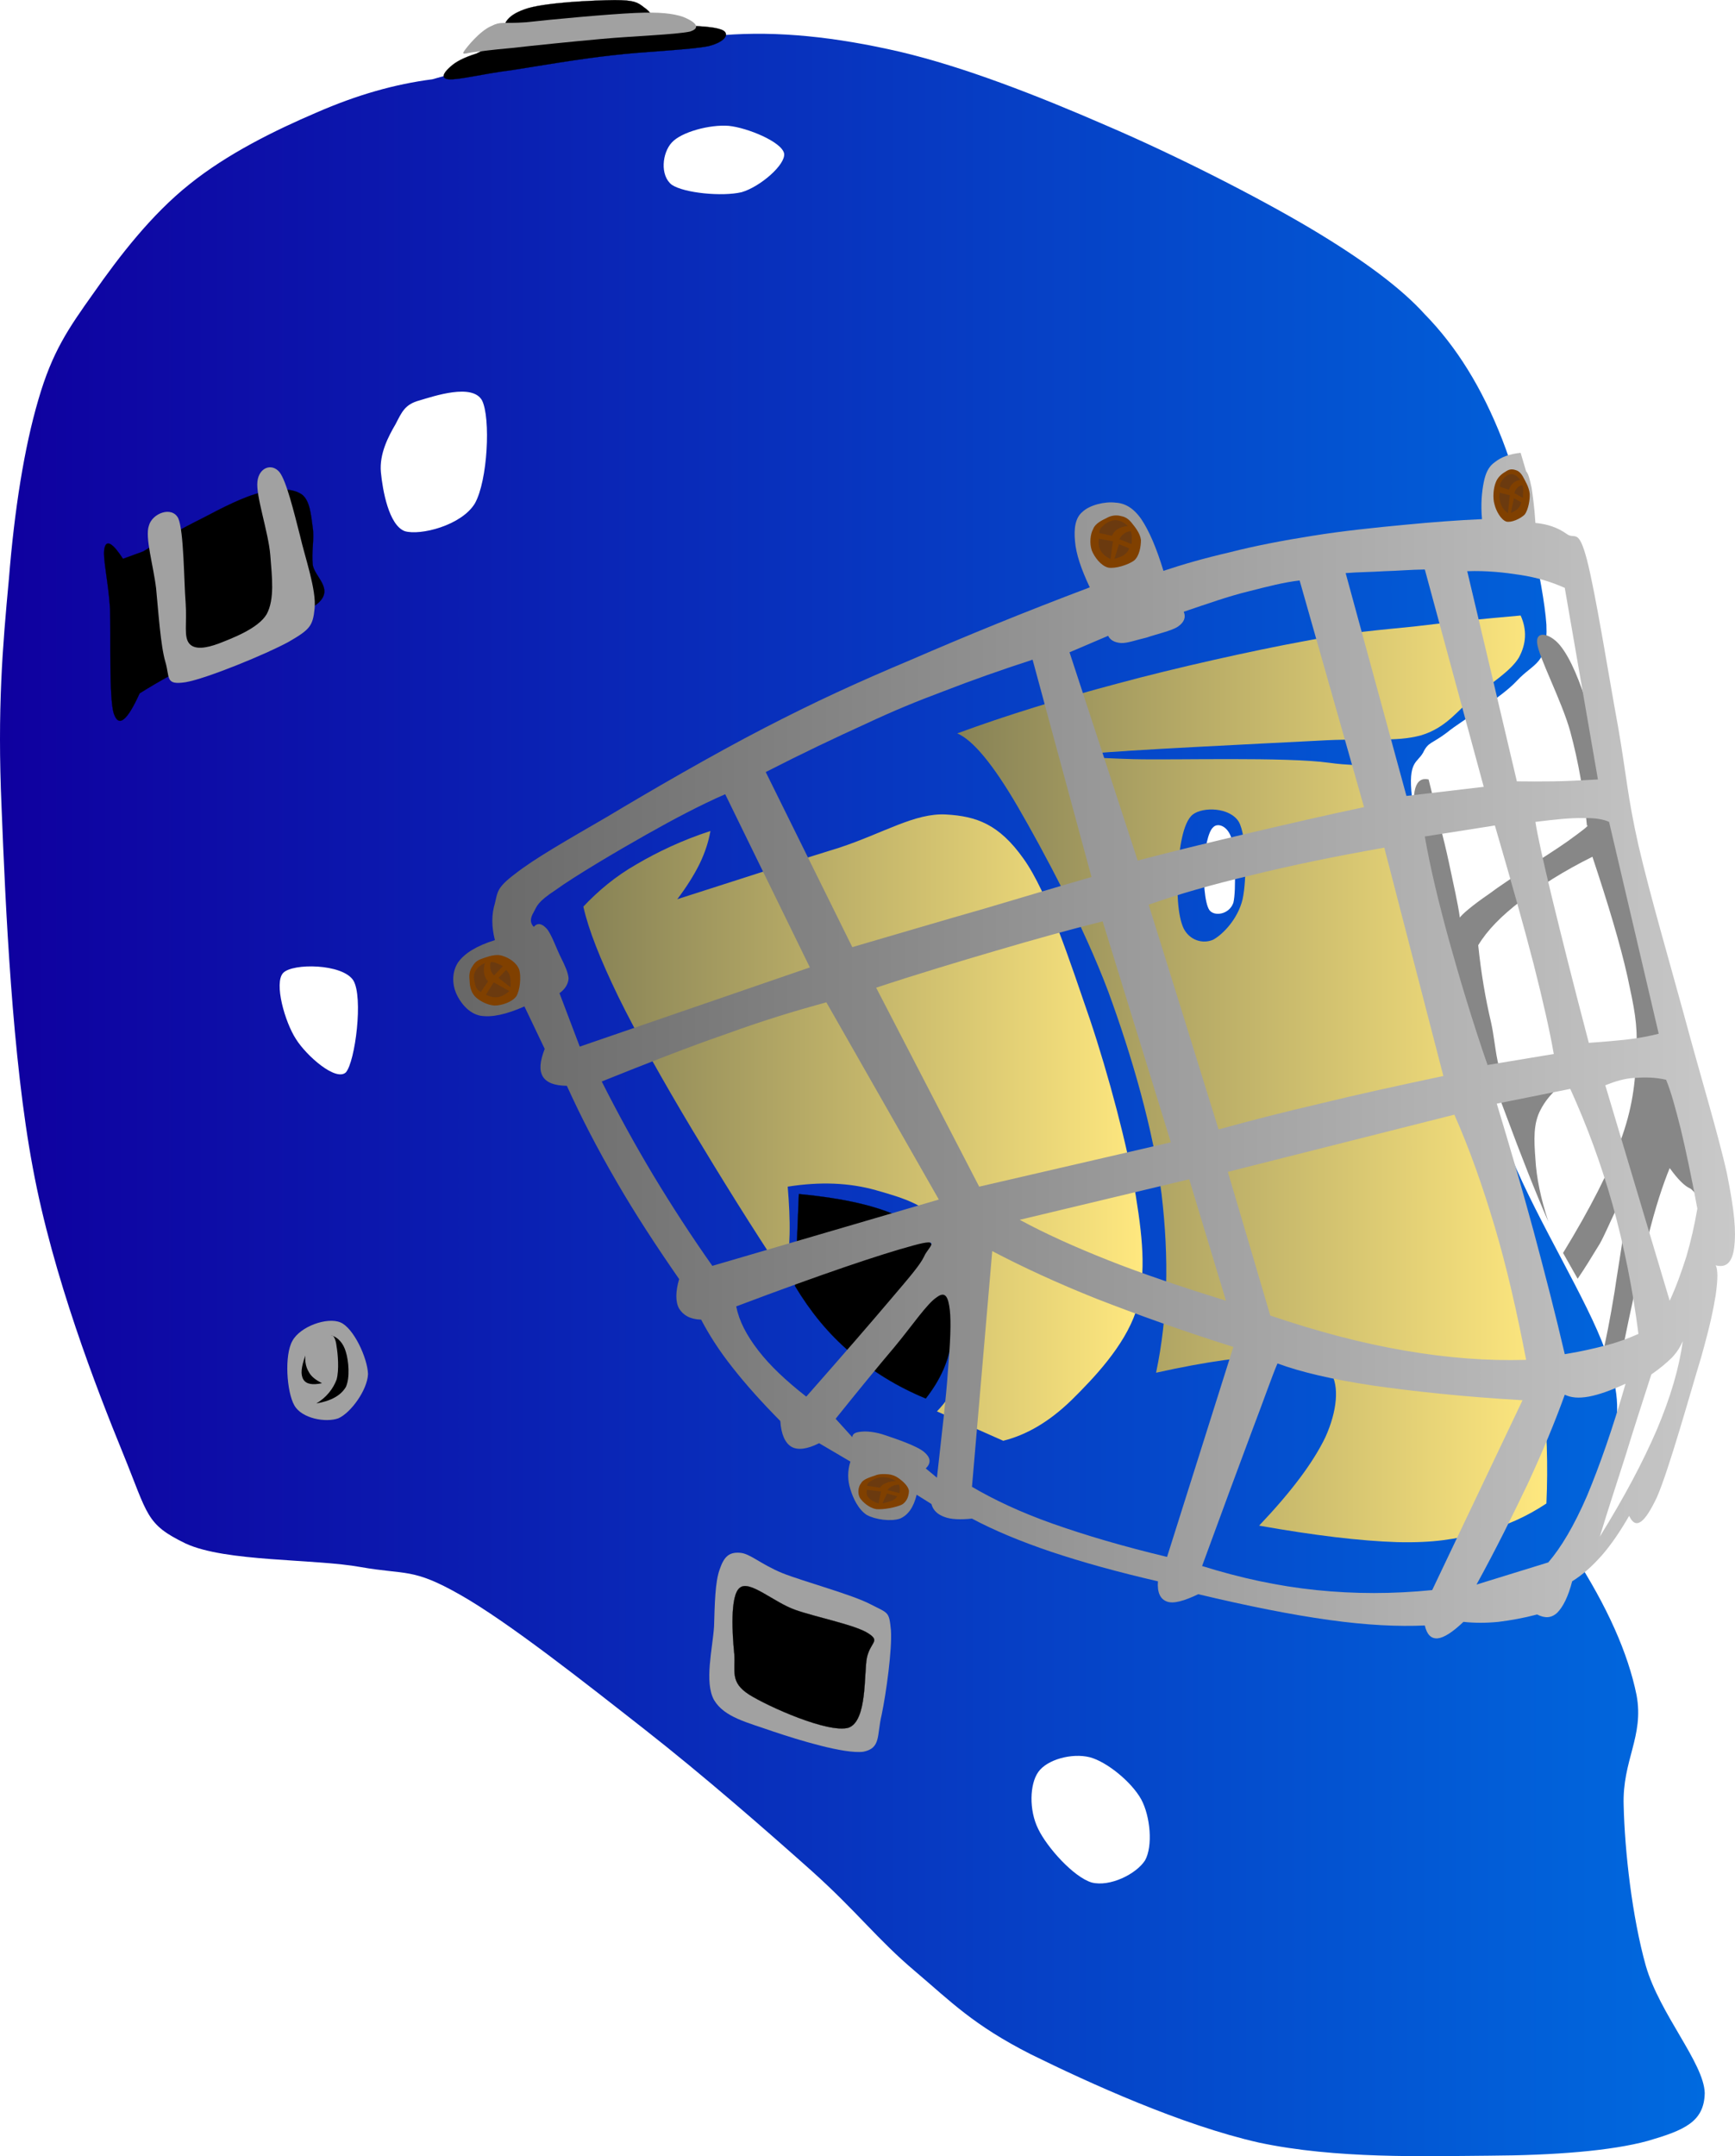 <?xml version="1.0" encoding="UTF-8" standalone="no"?>
<!-- Created with Inkscape (http://www.inkscape.org/) -->
<svg
   xmlns:svg="http://www.w3.org/2000/svg"
   xmlns="http://www.w3.org/2000/svg"
   version="1.0"
   width="363.718"
   height="451.776"
   viewBox="0 0 363.718 451.776"
   id="Layer_1"
   xml:space="preserve"><defs
   id="defs96" />

<linearGradient
   x1="0"
   y1="229.428"
   x2="357.373"
   y2="229.428"
   id="XMLID_5_"
   gradientUnits="userSpaceOnUse">
	<stop
   style="stop-color:#0f009f;stop-opacity:1"
   offset="0"
   id="stop6" />
	<stop
   style="stop-color:#006adf;stop-opacity:1"
   offset="1"
   id="stop8" />
</linearGradient>
<path
   d="M 90.649,16.614 C 82.801,17.622 74.881,19.854 66.313,23.598 C 57.637,27.306 47.557,32.274 39.673,38.646 C 31.717,44.982 24.985,53.73 19.621,61.398 C 14.293,68.886 10.945,73.71 8.029,83.79 C 5.077,93.834 3.025,106.83 1.873,121.23 C 0.541,135.558 -0.575,148.374 0.325,169.11 C 1.153,189.918 2.557,221.778 6.877,244.674 C 11.089,267.463 20.305,291.113 25.777,304.506 C 31.105,317.574 30.529,319.338 38.917,323.406 C 47.305,327.295 65.881,326.574 75.601,328.338 C 85.177,330.029 86.437,328.445 96.445,334.135 C 106.489,339.823 122.545,352.494 135.037,362.285 C 147.421,371.971 160.561,383.453 170.173,392.021 C 179.677,400.554 183.961,406.386 191.772,412.974 C 199.368,419.417 204.048,424.314 216.108,430.433 C 228.24,436.41 247.753,445.302 263.952,448.937 C 280.081,452.357 298.44,451.781 312.228,451.673 C 325.908,451.601 337.752,450.665 345.42,448.577 C 353.052,446.345 357.264,444.616 357.372,438.532 C 357.191,432.233 347.939,422.009 345.023,411.893 C 342.143,401.633 340.595,387.844 340.379,378.305 C 340.055,368.801 344.698,363.867 343.079,355.157 C 341.278,346.337 336.959,336.653 329.975,325.817 L 329.975,325.817 C 334.259,317.897 336.959,310.661 338.075,303.424 C 339.155,296.115 339.983,293.236 336.527,282.977 C 332.855,272.573 322.451,256.049 316.836,242.44 C 311.111,228.833 306.432,214.9 302.94,202.3 C 299.377,189.52 296.784,174.508 295.992,166.984 C 295.129,159.424 297.108,159.892 298.333,157.696 C 299.448,155.392 300.097,155.932 303.337,153.484 C 306.576,150.82 314.425,146.464 317.988,142.648 C 321.552,138.796 324.541,139.264 324.18,130.876 C 323.604,122.344 319.176,102.94 314.928,92.104 C 310.644,81.16 305.28,72.592 298.692,65.86 L 298.692,65.86 C 293.833,60.46 285.912,54.52 274.789,47.896 C 263.448,41.164 246.385,32.488 231.912,26.296 C 217.44,19.996 202.104,14.02 188.677,10.852 C 175.105,7.72 163.081,6.46 151.634,7.36 L 151.634,7.36 L 136.585,8.91 L 136.585,8.91 C 131.077,8.658 124.561,9.126 116.893,10.458 C 109.153,11.718 100.549,13.77 90.649,16.614 L 90.649,16.614 z M 254.305,173.358 C 253.225,174.294 252.541,178.11 252.397,181.062 C 252.217,183.978 252.505,189.27 253.549,190.71 C 254.593,192.078 257.689,191.61 258.553,189.162 C 259.2,186.534 258.877,178.29 258.157,175.662 C 257.4,173.034 255.24,172.314 254.305,173.358 L 254.305,173.358 z M 217.656,371.285 C 215.856,373.806 215.677,379.277 217.656,383.238 C 219.492,387.054 225.036,393.281 228.852,394.433 C 232.632,395.406 238.176,392.704 240.048,389.788 C 241.704,386.802 241.164,380.608 239.256,377.046 C 237.239,373.372 232.02,369.124 228.456,368.189 C 224.713,367.254 219.492,368.658 217.656,371.285 L 217.656,371.285 z M 59.365,203.85 C 57.385,205.938 59.725,214.182 62.065,217.746 C 64.297,221.274 70.417,226.639 72.505,224.694 C 74.449,222.498 76.213,208.89 74.053,205.398 C 71.785,201.906 61.381,201.762 59.365,203.85 L 59.365,203.85 z M 82.909,88.902 C 81.433,91.422 79.489,95.094 79.849,98.946 C 80.209,102.726 81.505,110.034 84.853,111.294 C 88.093,112.266 96.733,110.106 99.541,105.498 C 102.241,100.746 102.889,87.57 101.053,83.898 C 99.037,80.262 91.009,82.998 87.949,83.898 C 84.853,84.726 84.241,86.346 82.909,88.902 L 82.909,88.902 z M 152.785,26.37 C 148.789,26.046 142.813,27.666 140.833,29.862 C 138.817,32.022 138.313,36.774 140.833,38.718 C 143.389,40.446 151.381,41.238 155.485,40.266 C 159.409,39.114 164.737,34.47 164.377,32.166 C 163.909,29.718 156.673,26.766 152.785,26.37 L 152.785,26.37 z "
   style="fill:url(#XMLID_5_);fill-rule:evenodd"
   id="path10" />
<path
   d="M 299.484,163.314 C 301.14,170.118 302.688,175.77 303.732,180.666 C 304.74,185.49 305.64,189.306 306.036,192.258 L 306.036,192.258 C 306.469,191.61 308.484,189.81 312.228,187.254 C 315.864,184.482 325.008,178.83 328.428,176.418 C 331.776,174.006 333.288,172.854 332.676,172.962 L 332.676,172.962 C 332.028,166.158 330.911,159.642 329.184,153.27 C 327.384,146.79 322.524,137.646 322.236,134.73 C 321.948,131.85 325.297,132.858 327.276,135.522 C 329.184,138.006 331.092,142.218 333.432,149.814 C 335.628,157.446 337.896,170.514 340.38,180.666 C 342.684,190.638 344.987,198.45 347.724,209.646 C 350.495,220.806 355.356,240.715 356.616,247.445 C 357.66,253.89 355.356,249.498 354.276,248.994 C 353.125,248.49 351.756,247.121 350.028,244.746 L 350.028,244.746 C 348.625,248.166 347.041,252.883 345.421,259.434 C 343.656,265.987 342.001,273.69 340.021,283.373 L 340.021,283.373 L 335.773,284.525 L 335.773,284.525 C 336.637,280.89 337.538,276.39 338.473,270.63 C 339.301,264.868 341.641,251.802 341.173,250.181 C 340.561,248.562 337.141,257.49 335.377,260.585 C 333.541,263.608 332.137,265.878 330.732,267.929 L 330.732,267.929 L 327.672,262.529 L 327.672,262.529 C 333.323,253.277 337.392,245.357 340.02,238.193 C 342.541,231.029 342.864,225.63 343.081,220.049 C 343.297,214.397 342.612,211.337 341.173,204.605 C 339.625,197.729 337.177,189.593 333.828,179.513 L 333.828,179.513 C 327.673,182.573 322.849,185.669 318.78,188.801 C 314.713,191.933 311.797,194.885 309.888,198.053 L 309.888,198.053 C 310.5,203.957 311.4,209.213 312.588,214.253 C 313.704,219.221 313.632,225.952 316.836,227.788 C 320.04,229.554 324.756,228.474 331.524,224.693 L 331.524,224.693 C 327.384,226.818 324.648,229.337 323.028,232.398 C 321.373,235.386 321.589,238.914 321.877,242.837 C 322.093,246.761 322.992,251.081 324.576,255.941 L 324.576,255.941 C 321.805,249.605 318.888,242.189 315.684,233.55 C 312.372,224.801 308.448,214.433 305.28,204.245 C 302.041,193.877 297.72,179.477 296.784,172.565 C 295.776,165.69 296.677,162.702 299.484,163.314 L 299.484,163.314 z "
   style="fill:#878787;fill-rule:evenodd"
   id="path12" />
<linearGradient
   x1="200.665"
   y1="226.057"
   x2="324.34"
   y2="226.057"
   id="XMLID_6_"
   gradientUnits="userSpaceOnUse">
	<stop
   style="stop-color:#878256;stop-opacity:1"
   offset="0"
   id="stop15" />
	<stop
   style="stop-color:#ffe87f;stop-opacity:1"
   offset="1"
   id="stop17" />
</linearGradient>
<path
   d="M 318.78,128.97 C 320.148,131.994 319.968,134.946 318.384,137.826 C 316.692,140.598 312.588,143.154 309.132,145.926 C 305.712,148.626 303.372,152.406 297.936,154.062 C 292.356,155.574 287.424,154.53 275.94,155.214 C 264.205,155.826 235.26,157.194 228.816,157.914 C 222.48,158.382 229.284,158.814 237.709,159.066 C 246.205,159.282 269.713,158.562 278.641,159.822 C 287.137,161.01 285.877,158.67 289.441,166.41 C 292.969,174.15 296.569,192.078 300.241,205.758 C 303.949,219.366 308.233,236.826 311.437,247.446 C 314.461,257.887 316.729,260.911 318.781,268.327 C 320.725,275.815 322.453,283.483 323.426,291.475 C 324.29,299.286 324.542,306.991 324.182,315.018 L 324.182,315.018 C 320.078,317.754 315.542,319.807 310.286,321.174 C 304.959,322.506 300.602,323.299 292.898,323.117 C 285.05,322.865 275.583,321.715 263.954,319.662 L 263.954,319.662 C 270.723,312.533 275.259,306.486 277.85,301.121 C 280.334,295.613 280.766,290.467 279.002,287.621 C 277.273,284.814 273.422,284.021 267.445,284.131 C 261.217,284.131 253.082,285.246 242.353,287.621 L 242.353,287.621 C 244.837,275.814 245.089,263.609 243.505,250.182 C 241.74,236.61 237.313,221.347 232.309,207.703 C 227.125,193.951 218.701,178.219 213.409,169.111 C 208.117,160.003 203.869,154.999 200.666,153.667 L 200.666,153.667 C 211.033,149.851 222.05,146.467 234.254,143.227 C 246.458,139.915 262.693,136.315 273.241,134.371 C 283.645,132.355 288.721,132.067 296.389,131.275 C 303.984,130.338 311.4,129.618 318.78,128.97 L 318.78,128.97 z M 250.057,170.658 C 247.933,172.314 247.177,178.11 246.961,182.214 C 246.637,186.246 246.853,191.934 248.149,194.562 C 249.409,197.01 252.109,197.838 254.305,196.902 C 256.357,195.786 259.489,192.582 260.496,188.406 C 261.396,184.158 261.36,175.194 259.705,172.206 C 257.833,169.146 252.217,169.002 250.057,170.658 L 250.057,170.658 z "
   style="fill:url(#XMLID_6_);fill-rule:evenodd"
   id="path19" />
<linearGradient
   x1="122.293"
   y1="236.258"
   x2="239.527"
   y2="236.258"
   id="XMLID_7_"
   gradientUnits="userSpaceOnUse">
	<stop
   style="stop-color:#878256;stop-opacity:1"
   offset="0"
   id="stop22" />
	<stop
   style="stop-color:#ffe87f;stop-opacity:1"
   offset="1"
   id="stop24" />
</linearGradient>
<path
   d="M 148.933,174.114 C 148.537,176.346 147.817,178.614 146.629,181.062 C 145.441,183.438 143.893,185.886 141.985,188.406 L 141.985,188.406 C 155.305,184.122 166.501,180.522 175.969,177.606 C 185.328,174.51 191.808,170.298 198.324,170.658 C 204.732,171.018 209.448,172.71 214.56,179.91 C 219.672,187.038 224.352,201.618 228.456,213.498 C 232.416,225.269 236.376,240.211 238.103,250.543 C 239.759,260.731 240.227,267.678 238.103,274.879 C 235.62,282.113 229.355,288.701 224.603,293.383 C 219.923,297.918 215.207,300.654 210.311,301.879 L 210.311,301.879 L 196.415,295.723 L 196.415,295.723 C 200.158,291.869 202.211,287.082 202.57,280.674 C 202.858,274.231 201.49,263.07 198.322,257.887 C 195.083,252.559 189.178,250.975 183.671,249.391 C 178.055,247.807 172.007,247.555 165.131,248.635 L 165.131,248.635 C 165.419,252.127 165.599,255.33 165.527,258.643 C 165.455,261.811 165.203,264.907 164.771,267.93 L 164.771,267.93 C 157.391,256.842 151.019,246.51 145.079,236.647 C 139.103,226.674 133.451,216.63 129.635,208.855 C 125.819,200.971 123.371,194.815 122.291,189.955 L 122.291,189.955 C 125.351,186.715 128.987,183.619 133.487,181.063 C 137.917,178.47 143.065,176.022 148.933,174.114 L 148.933,174.114 z "
   style="fill:url(#XMLID_7_);fill-rule:evenodd"
   id="path26" />
<path
   d="M 166.681,269.479 L 167.473,250.182 L 167.473,250.182 C 176.977,251.082 183.996,252.702 189.072,255.186 C 193.896,257.526 195.48,260.694 197.173,264.834 C 199.009,269.047 199.837,275.49 199.513,280.277 C 199.045,285.029 197.101,289.134 194.076,293.021 L 194.076,293.021 C 187.992,290.501 182.917,287.333 178.273,283.373 C 173.593,279.379 169.921,274.842 166.681,269.479 L 166.681,269.479 z "
   style="fill-rule:evenodd;stroke:#000000;stroke-width:0.036;stroke-miterlimit:10"
   id="path28" />
<linearGradient
   x1="95.02"
   y1="219.082"
   x2="363.718"
   y2="219.082"
   id="XMLID_8_"
   gradientUnits="userSpaceOnUse">
	<stop
   style="stop-color:#676767;stop-opacity:1"
   offset="0"
   id="stop31" />
	<stop
   style="stop-color:#c9c9c9;stop-opacity:1"
   offset="1"
   id="stop33" />
</linearGradient>
<path
   d="M 154.333,273.727 C 172.549,266.85 184.717,262.782 191.377,260.983 C 197.856,259.182 194.473,261.379 193.717,263.286 C 192.853,265.052 190.908,267.319 186.769,272.179 C 182.629,277.075 176.762,283.843 169.021,292.628 L 169.021,292.628 C 164.737,289.278 161.389,286.11 158.977,282.98 C 156.493,279.773 154.945,276.785 154.333,273.727 L 154.333,273.727 z M 175.177,297.27 C 179.857,291.438 183.925,286.471 187.524,282.223 C 191.125,277.903 194.364,273.078 196.417,271.782 C 198.217,270.45 198.793,271.819 199.116,274.483 C 199.404,277.038 199.224,281.286 198.72,287.227 C 198.324,293.166 197.424,300.403 196.416,309.618 L 196.416,309.618 L 194.075,307.675 L 194.075,307.675 C 195.3,306.487 195.048,305.335 193.716,304.22 C 192.168,302.923 187.848,301.484 185.615,300.728 C 183.42,299.972 181.692,299.863 180.576,299.972 C 179.424,300.079 178.74,300.331 178.668,301.122 L 178.668,301.122 C 177.517,299.861 176.365,298.566 175.177,297.27 L 175.177,297.27 z M 203.761,311.525 L 208.009,262.134 L 208.009,262.134 C 214.309,265.445 221.509,268.794 230.005,272.177 C 238.536,275.49 247.824,278.837 258.553,282.222 L 258.553,282.222 L 244.657,326.214 L 244.657,326.214 C 235.369,323.982 227.666,321.714 220.718,319.265 C 213.805,316.818 208.297,314.189 203.761,311.525 L 203.761,311.525 z M 267.805,285.678 C 272.701,287.479 279.217,289.026 287.893,290.323 C 296.569,291.548 306.721,292.663 319.177,293.384 L 319.177,293.384 L 300.24,333.163 L 300.24,333.163 C 291.961,333.991 284.005,333.991 275.94,333.163 C 267.84,332.335 259.957,330.606 252.001,328.122 L 252.001,328.122 C 256.32,316.351 259.74,307.063 262.404,299.972 C 265.104,292.879 266.725,288.162 267.805,285.678 L 267.805,285.678 z M 328.032,292.23 C 325.944,298.025 323.425,304.074 320.328,310.769 C 317.125,317.466 313.705,324.414 309.528,332.009 L 309.528,332.009 L 324.576,327.364 L 324.576,327.364 C 327.24,324.268 329.94,319.768 332.677,313.469 C 335.341,307.096 338.041,299.428 340.777,289.924 L 340.777,289.924 C 337.717,291.328 335.197,292.229 333.073,292.625 C 330.877,293.021 329.328,292.842 328.032,292.23 L 328.032,292.23 z M 346.177,287.982 C 347.905,286.794 349.273,285.642 350.425,284.525 C 351.576,283.337 352.225,282.222 352.765,281.033 L 352.765,281.033 C 352.009,286.613 350.244,292.662 347.328,299.574 C 344.341,306.486 340.488,313.722 335.377,321.967 L 335.377,321.967 C 337.141,316.17 338.94,310.735 340.776,304.975 C 342.541,299.178 344.341,293.742 346.177,287.982 L 346.177,287.982 z M 355.824,253.242 C 354.6,246.617 353.448,241.181 352.368,236.646 C 351.217,232.074 350.28,228.654 349.272,226.242 L 349.272,226.242 C 346.968,225.701 344.88,225.701 342.72,225.846 C 340.524,225.953 338.508,226.602 336.528,227.395 L 336.528,227.395 L 350.028,272.538 L 350.028,272.538 C 351.396,269.587 352.512,266.454 353.52,263.286 C 354.492,259.975 355.213,256.77 355.824,253.242 L 355.824,253.242 z M 313.776,231.246 L 329.184,228.15 L 329.184,228.15 C 332.712,235.925 335.628,243.81 338.076,252.486 C 340.452,261.09 342.253,269.91 343.476,279.486 L 343.476,279.486 C 341.604,280.314 339.516,281.142 336.924,281.826 C 334.332,282.51 331.416,283.193 328.031,283.734 L 328.031,283.734 C 326.052,275.201 323.819,266.634 321.479,257.886 C 319.068,248.994 316.549,240.391 313.776,231.246 L 313.776,231.246 z M 257.4,245.537 L 304.884,233.551 L 304.884,233.551 C 308.088,240.785 310.788,248.453 313.38,257.131 C 315.936,265.77 317.987,274.842 319.932,284.922 L 319.932,284.922 C 311.796,285.174 303.444,284.526 294.444,282.979 C 285.408,281.43 276.156,278.983 266.293,275.635 L 266.293,275.635 C 263.341,265.627 260.389,255.582 257.4,245.537 L 257.4,245.537 z M 213.769,255.582 L 249.301,247.086 L 257.005,272.537 L 257.005,272.537 C 247.681,269.621 239.545,266.922 232.309,264.043 C 225.036,261.162 218.952,258.391 213.769,255.582 L 213.769,255.582 z M 126.145,226.602 C 135.829,222.714 144.433,219.331 152.389,216.595 C 160.273,213.715 167.077,211.699 173.233,210.007 L 173.233,210.007 L 196.813,251.335 L 149.33,265.231 L 149.33,265.231 C 144.938,259.002 140.87,252.739 136.982,246.295 C 133.093,239.814 129.529,233.299 126.145,226.602 L 126.145,226.602 z M 183.673,206.946 C 192.492,204.03 200.809,201.546 208.765,199.206 C 216.685,196.866 224.101,194.814 231.157,193.05 L 231.157,193.05 L 245.449,239.346 L 205.273,248.635 L 205.273,248.635 C 198.072,234.738 190.873,220.842 183.673,206.946 L 183.673,206.946 z M 240.805,189.558 C 246.996,187.362 254.053,185.346 262.405,183.366 C 270.721,181.314 279.794,179.442 290.197,177.606 L 290.197,177.606 L 302.582,225.449 L 302.582,225.449 C 293.113,227.467 284.617,229.303 276.697,231.246 C 268.777,233.082 261.829,234.883 255.458,236.646 L 255.458,236.646 C 250.597,220.95 245.7,205.254 240.805,189.558 L 240.805,189.558 z M 298.692,175.266 L 313.38,172.962 L 313.38,172.962 C 316.692,184.302 319.392,193.806 321.48,201.906 C 323.532,209.97 324.9,216.09 325.728,220.842 L 325.728,220.842 L 311.832,223.146 L 311.832,223.146 C 308.519,213.498 305.964,204.93 303.731,196.902 C 301.536,188.874 299.809,181.71 298.692,175.266 L 298.692,175.266 z M 321.877,172.206 C 326.017,171.702 329.221,171.342 331.885,171.414 C 334.477,171.342 336.24,171.702 337.321,172.206 L 337.321,172.206 L 347.725,216.594 L 347.725,216.594 C 346.069,217.026 343.909,217.458 341.533,217.746 C 339.122,218.034 336.206,218.286 333.073,218.502 L 333.073,218.502 C 329.725,205.794 327.241,195.822 325.334,188.01 C 323.461,180.234 322.309,175.014 321.877,172.206 L 321.877,172.206 z M 111.889,194.202 C 111.097,193.374 111.097,192.438 111.889,191.106 C 112.609,189.81 112.573,189.054 116.497,186.462 C 120.421,183.618 129.421,178.29 135.433,174.906 C 141.373,171.558 146.809,168.678 152.029,166.41 L 152.029,166.41 L 169.777,202.698 L 121.537,219.294 L 117.289,208.098 L 117.289,208.098 C 118.441,207.27 119.125,206.19 119.197,205.002 C 119.089,203.778 118.477,202.41 117.649,200.754 C 116.713,198.954 115.597,195.642 114.589,194.562 C 113.617,193.518 112.717,193.266 111.889,194.202 L 111.889,194.202 z M 160.525,161.766 C 168.265,157.806 175.033,154.602 181.369,151.722 C 187.597,148.806 192.024,147.006 197.965,144.774 C 203.904,142.47 209.845,140.382 216.469,138.222 L 216.469,138.222 L 228.817,183.762 L 228.817,183.762 C 222.157,185.67 214.849,187.866 206.462,190.35 C 198.002,192.762 188.93,195.462 178.67,198.45 L 178.67,198.45 C 172.621,186.246 166.573,174.006 160.525,161.766 L 160.525,161.766 z M 224.209,136.674 L 232.309,133.218 L 232.309,133.218 C 232.741,134.118 233.641,134.622 235.009,134.73 C 236.341,134.802 238.321,134.046 240.408,133.578 C 242.316,132.894 245.665,132.174 246.961,131.274 C 248.257,130.374 248.652,129.294 248.149,128.178 L 248.149,128.178 C 253.153,126.486 257.509,124.938 261.649,123.93 C 265.753,122.886 269.21,121.986 272.449,121.626 L 272.449,121.626 L 285.949,169.11 L 285.949,169.11 C 277.813,170.838 270.037,172.638 262.046,174.51 C 254.018,176.418 246.314,178.254 238.502,180.306 L 238.502,180.306 C 233.749,165.762 228.996,151.218 224.209,136.674 L 224.209,136.674 z M 282.097,120.078 C 284.725,119.862 287.425,119.862 290.197,119.682 C 293.006,119.61 295.741,119.358 298.693,119.322 L 298.693,119.322 L 311.042,164.862 L 294.842,166.77 L 294.842,166.77 C 290.593,151.218 286.345,135.666 282.097,120.078 L 282.097,120.078 z M 228.457,123.066 C 226.656,119.25 225.576,116.082 225.36,113.418 C 225.108,110.754 225.396,108.522 226.908,107.262 C 228.385,105.822 231.625,105.03 233.856,105.318 C 235.8,105.426 237.6,106.398 239.256,108.774 C 240.876,111.186 242.424,114.75 243.9,119.61 L 243.9,119.61 C 247.968,118.242 252.504,116.946 257.796,115.722 C 262.98,114.39 268.956,113.238 275.148,112.266 C 281.34,111.258 288.324,110.538 294.444,109.962 C 300.384,109.386 305.749,108.99 310.68,108.774 L 310.68,108.774 C 310.392,105.606 310.644,103.086 311.04,101.07 C 311.436,99.09 312.084,97.722 313.38,96.822 C 314.712,95.778 316.367,95.13 318.779,94.878 L 318.779,94.878 L 319.931,98.766 L 319.931,98.766 C 320.399,99.234 320.687,100.386 321.083,102.222 C 321.335,103.986 321.694,106.434 321.875,109.566 L 321.875,109.566 C 324.467,109.818 326.555,110.538 328.427,111.87 C 330.155,113.166 330.875,110.43 332.675,117.27 C 334.475,124.11 337.355,142.254 339.227,152.406 C 340.956,162.342 341.171,166.914 343.475,177.102 C 345.815,187.218 349.955,201.402 353.123,212.994 C 356.183,224.442 360.215,237.654 362.015,245.826 C 363.635,253.818 363.959,257.994 363.563,261.269 C 363.167,264.546 361.872,265.697 359.675,265.121 L 359.675,265.121 C 360.143,266.021 360.143,268.037 359.675,271.314 C 359.135,274.517 358.631,277.218 356.614,284.418 C 354.419,291.582 349.846,308.07 347.326,313.758 C 344.734,319.231 342.898,320.563 341.53,317.61 L 341.53,317.61 C 339.658,320.85 337.787,323.622 335.77,325.926 C 333.754,328.194 331.738,329.994 329.579,331.326 L 329.579,331.326 C 328.751,334.566 327.671,336.654 326.482,337.879 C 325.222,339.067 323.854,339.102 322.234,338.274 L 322.234,338.274 C 319.39,339.03 316.69,339.499 314.134,339.823 C 311.542,340.075 309.094,340.075 306.79,339.823 L 306.79,339.823 C 304.521,341.983 302.722,343.136 301.39,343.278 C 300.022,343.387 299.122,342.487 298.69,340.579 L 298.69,340.579 C 293.182,340.831 286.594,340.542 278.638,339.427 C 270.61,338.312 261.61,336.511 251.206,334.027 L 251.206,334.027 C 248.254,335.431 246.021,336.08 244.653,335.576 C 243.25,335.072 242.565,333.703 242.746,331.328 L 242.746,331.328 C 234.178,329.348 226.941,327.332 220.353,325.137 C 213.765,322.905 208.365,320.637 203.757,318.188 L 203.757,318.188 C 201.309,318.44 199.329,318.368 197.961,317.829 C 196.484,317.288 195.585,316.39 195.261,315.13 L 195.261,315.13 L 192.165,313.185 L 192.165,313.185 C 191.517,315.814 190.4,317.433 188.673,318.189 C 186.765,318.837 183.525,318.406 181.725,317.433 C 179.961,316.318 178.809,313.869 178.269,312.033 C 177.657,310.09 177.657,308.254 178.269,306.238 L 178.269,306.238 L 171.717,302.386 L 171.717,302.386 C 169.233,303.646 167.253,303.898 165.921,303.142 C 164.589,302.349 163.761,300.55 163.581,297.742 L 163.581,297.742 C 159.693,293.818 156.309,290.037 153.573,286.547 C 150.693,282.91 148.677,279.705 146.985,276.502 L 146.985,276.502 C 144.609,276.43 143.205,275.529 142.377,274.197 C 141.585,272.83 141.585,270.634 142.377,268.006 L 142.377,268.006 C 137.553,261.059 133.125,254.289 129.237,247.559 C 125.277,240.754 121.857,234.166 118.833,227.506 L 118.833,227.506 C 116.169,227.471 114.585,226.822 113.793,225.563 C 113.001,224.194 113.181,222.395 114.189,219.767 L 114.189,219.767 L 109.941,210.875 L 109.941,210.875 C 106.089,212.567 103.101,213.215 100.689,212.819 C 98.169,212.315 96.441,209.975 95.649,208.175 C 94.749,206.123 94.749,203.567 96.045,201.623 C 97.413,199.715 99.933,198.167 103.749,196.979 L 103.749,196.979 C 103.029,194.135 103.029,191.615 103.749,189.275 C 104.325,186.935 104.073,186.035 107.997,183.083 C 111.993,179.951 118.473,176.243 127.293,171.131 C 136.113,165.839 149.325,158.171 160.125,152.591 C 170.781,147.083 179.457,143.087 191.013,138.227 C 202.501,133.254 214.705,128.25 228.457,123.066 L 228.457,123.066 z M 307.585,119.682 C 311.689,119.538 315.289,119.934 318.78,120.474 C 322.236,121.014 325.188,121.914 328.032,123.174 L 328.032,123.174 L 334.98,163.314 L 334.98,163.314 C 331.56,163.494 328.572,163.674 325.728,163.71 C 322.92,163.746 320.292,163.746 317.988,163.71 L 317.988,163.71 C 314.532,149.058 311.076,134.37 307.585,119.682 L 307.585,119.682 z "
   style="fill:url(#XMLID_8_);fill-rule:evenodd"
   id="path35" />
<path
   d="M 99.037,202.482 C 98.533,203.166 98.281,204.138 98.425,205.254 C 98.461,206.298 98.605,207.738 99.541,208.746 C 100.369,209.646 102.169,210.618 103.681,210.69 C 105.121,210.69 107.281,210.006 108.217,208.782 C 109.045,207.486 109.261,204.606 108.865,203.202 C 108.289,201.654 106.669,200.682 105.373,200.286 C 103.933,199.782 102.205,200.466 101.161,200.826 C 100.045,201.186 99.469,201.69 99.037,202.482 L 99.037,202.482 z "
   style="fill:#804000;fill-rule:evenodd"
   id="path37" />
<path
   d="M 101.665,201.762 C 101.377,202.59 101.413,203.274 101.485,203.958 C 101.629,204.606 101.809,205.11 102.313,205.614 L 102.313,205.614 L 100.801,207.846 L 100.801,207.846 C 100.297,207.594 99.829,207.198 99.685,206.514 C 99.469,205.794 99.145,204.498 99.541,203.742 C 99.901,202.914 100.513,202.302 101.665,201.762 L 101.665,201.762 z "
   style="fill:#6b3a0f;fill-rule:evenodd"
   id="path39" />
<path
   d="M 102.853,201.618 C 102.709,202.122 102.709,202.734 102.853,203.166 C 102.925,203.562 103.213,204.066 103.573,204.39 L 103.573,204.39 L 105.409,202.446 L 105.409,202.446 C 104.761,202.014 104.293,201.906 103.861,201.726 C 103.393,201.546 103.105,201.51 102.853,201.618 L 102.853,201.618 z "
   style="fill:#6b3a0f;fill-rule:evenodd"
   id="path41" />
<path
   d="M 103.501,205.83 L 101.881,208.386 L 101.881,208.386 C 102.673,208.854 103.501,209.034 104.365,208.926 C 105.193,208.818 105.949,208.35 106.777,207.666 L 106.777,207.666 C 105.697,207.054 104.617,206.442 103.501,205.83 L 103.501,205.83 z "
   style="fill:#6b3a0f;fill-rule:evenodd"
   id="path43" />
<path
   d="M 104.509,204.894 L 106.093,203.238 L 106.093,203.238 C 106.453,203.526 106.777,204.03 106.921,204.606 C 107.029,205.182 107.065,205.938 107.029,206.874 L 107.029,206.874 C 106.201,206.226 105.373,205.578 104.509,204.894 L 104.509,204.894 z "
   style="fill:#6b3a0f;fill-rule:evenodd"
   id="path45" />
<path
   d="M 234.828,108.09 C 233.965,107.874 232.885,108.018 232.02,108.522 C 231.121,108.954 229.572,109.674 229.176,110.826 C 228.528,111.942 228.384,113.922 228.888,115.362 C 229.428,116.694 230.76,118.53 232.308,118.926 C 233.784,119.214 236.52,118.35 237.744,117.45 C 238.896,116.478 239.184,114.39 239.184,113.13 C 239.004,111.654 237.852,110.322 237.132,109.422 C 236.341,108.486 235.621,108.234 234.828,108.09 L 234.828,108.09 z "
   style="fill:#804000;fill-rule:evenodd"
   id="path47" />
<path
   d="M 236.448,110.214 C 235.621,110.286 234.864,110.502 234.324,110.862 C 233.749,111.186 233.388,111.654 233.1,112.266 L 233.1,112.266 L 230.472,111.69 L 230.472,111.69 C 230.4,111.042 230.724,110.574 231.3,110.142 C 231.804,109.566 232.92,108.99 233.82,108.99 C 234.685,108.99 235.513,109.35 236.448,110.214 L 236.448,110.214 z "
   style="fill:#6b3a0f;fill-rule:evenodd"
   id="path49" />
<path
   d="M 236.988,111.294 C 236.377,111.402 235.908,111.546 235.585,111.87 C 235.152,112.158 234.9,112.482 234.685,112.986 L 234.685,112.986 L 237.206,113.994 L 237.206,113.994 C 237.313,113.274 237.241,112.698 237.277,112.266 C 237.169,111.798 237.169,111.474 236.988,111.294 L 236.988,111.294 z "
   style="fill:#6b3a0f;fill-rule:evenodd"
   id="path51" />
<path
   d="M 233.316,113.418 L 230.364,112.878 L 230.364,112.878 C 230.257,113.85 230.293,114.642 230.76,115.398 C 231.156,116.118 231.84,116.658 232.812,117.162 L 232.812,117.162 C 232.957,115.938 233.137,114.678 233.316,113.418 L 233.316,113.418 z "
   style="fill:#6b3a0f;fill-rule:evenodd"
   id="path53" />
<path
   d="M 234.576,114.03 L 236.7,114.894 L 236.7,114.894 C 236.593,115.362 236.232,115.794 235.764,116.19 C 235.26,116.586 234.504,116.838 233.64,117.09 L 233.64,117.09 C 233.929,116.082 234.253,115.074 234.576,114.03 L 234.576,114.03 z "
   style="fill:#6b3a0f;fill-rule:evenodd"
   id="path55" />
<path
   d="M 317.557,98.442 C 316.801,98.226 316.261,98.37 315.541,98.874 C 314.784,99.306 313.921,100.026 313.524,101.178 C 313.092,102.294 312.877,104.274 313.308,105.714 C 313.632,107.046 314.64,108.882 315.756,109.278 C 316.8,109.566 318.743,108.702 319.644,107.802 C 320.364,106.83 320.76,104.741 320.688,103.482 C 320.544,102.006 319.68,100.674 319.212,99.774 C 318.637,98.838 318.133,98.586 317.557,98.442 L 317.557,98.442 z "
   style="fill:#804000;fill-rule:evenodd"
   id="path57" />
<path
   d="M 318.709,100.566 C 318.133,100.638 317.593,100.854 317.232,101.214 C 316.8,101.538 316.548,102.006 316.333,102.618 L 316.333,102.618 L 314.461,102.006 L 314.461,102.006 C 314.353,101.43 314.677,100.926 315.036,100.494 C 315.396,99.918 316.188,99.342 316.873,99.342 C 317.448,99.342 318.061,99.702 318.709,100.566 L 318.709,100.566 z "
   style="fill:#6b3a0f;fill-rule:evenodd"
   id="path59" />
<path
   d="M 319.141,101.646 C 318.709,101.754 318.313,101.898 318.097,102.222 C 317.809,102.51 317.557,102.834 317.485,103.338 L 317.485,103.338 L 319.25,104.31 L 319.25,104.31 C 319.25,103.626 319.321,103.014 319.321,102.618 C 319.284,102.15 319.177,101.826 319.141,101.646 L 319.141,101.646 z "
   style="fill:#6b3a0f;fill-rule:evenodd"
   id="path61" />
<path
   d="M 316.513,103.77 L 314.389,103.23 L 314.389,103.23 C 314.244,104.202 314.389,104.994 314.677,105.75 C 314.965,106.47 315.397,107.01 316.116,107.514 L 316.116,107.514 C 316.225,106.29 316.368,105.03 316.513,103.77 L 316.513,103.77 z "
   style="fill:#6b3a0f;fill-rule:evenodd"
   id="path63" />
<path
   d="M 317.377,104.382 L 318.889,105.246 L 318.889,105.246 C 318.817,105.714 318.601,106.146 318.241,106.542 C 317.882,106.938 317.378,107.19 316.729,107.442 L 316.729,107.442 C 316.944,106.434 317.16,105.426 317.377,104.382 L 317.377,104.382 z "
   style="fill:#6b3a0f;fill-rule:evenodd"
   id="path65" />
<path
   d="M 186.192,308.898 C 185.328,308.826 184.249,308.789 183.384,309.185 C 182.484,309.474 180.936,309.941 180.54,310.734 C 179.892,311.49 179.748,312.894 180.252,313.83 C 180.792,314.658 182.124,315.918 183.672,316.205 C 185.148,316.35 187.884,315.846 189.108,315.234 C 190.26,314.513 190.548,313.218 190.548,312.318 C 190.367,311.31 189.216,310.338 188.495,309.798 C 187.705,309.223 186.984,308.971 186.192,308.898 L 186.192,308.898 z "
   style="fill:#804000;fill-rule:evenodd"
   id="path67" />
<path
   d="M 187.813,310.338 C 186.985,310.338 186.229,310.483 185.689,310.77 C 185.113,310.95 184.753,311.311 184.465,311.706 L 184.465,311.706 L 181.801,311.311 L 181.801,311.311 C 181.801,310.842 182.089,310.59 182.665,310.266 C 183.169,309.87 184.284,309.475 185.185,309.51 C 186.049,309.547 186.877,309.727 187.813,310.338 L 187.813,310.338 z "
   style="fill:#6b3a0f;fill-rule:evenodd"
   id="path69" />
<path
   d="M 188.353,311.059 C 187.741,311.166 187.273,311.202 186.949,311.454 C 186.517,311.636 186.265,311.888 186.05,312.212 L 186.05,312.212 L 188.57,312.858 L 188.57,312.858 C 188.678,312.391 188.606,311.958 188.642,311.706 C 188.532,311.346 188.532,311.131 188.353,311.059 L 188.353,311.059 z "
   style="fill:#6b3a0f;fill-rule:evenodd"
   id="path71" />
<path
   d="M 184.681,312.498 L 181.729,312.139 L 181.729,312.139 C 181.621,312.75 181.657,313.362 182.125,313.83 C 182.521,314.299 183.205,314.693 184.177,315.018 L 184.177,315.018 C 184.32,314.189 184.501,313.361 184.681,312.498 L 184.681,312.498 z "
   style="fill:#6b3a0f;fill-rule:evenodd"
   id="path73" />
<path
   d="M 185.94,312.93 L 188.064,313.506 L 188.064,313.506 C 187.957,313.83 187.596,314.117 187.128,314.369 C 186.624,314.551 185.867,314.803 185.004,314.982 L 185.004,314.982 C 185.293,314.299 185.616,313.613 185.94,312.93 L 185.94,312.93 z "
   style="fill:#6b3a0f;fill-rule:evenodd"
   id="path75" />
<path
   d="M 155.125,325.35 C 157.249,325.495 159.373,327.69 163.981,329.598 C 168.517,331.399 178.633,334.098 182.521,336.151 C 186.301,338.094 186.374,337.628 186.769,341.551 C 187.057,345.547 185.761,354.834 184.825,359.299 C 183.781,363.654 184.718,366.281 180.974,367.037 C 177.014,367.541 167.33,364.555 162.074,362.789 C 156.674,360.883 151.85,359.838 149.69,356.201 C 147.602,352.457 149.402,345.33 149.69,340.795 C 149.834,336.078 149.906,331.434 150.878,328.807 C 151.777,326.178 152.821,325.17 155.125,325.35 L 155.125,325.35 z "
   style="fill:#a1a1a1;fill-rule:evenodd"
   id="path77" />
<path
   d="M 155.125,332.658 C 152.965,334.205 153.541,342.773 153.937,346.554 C 154.189,350.226 153.001,352.456 157.033,355.05 C 161.029,357.57 173.665,363.222 177.877,361.997 C 181.837,360.593 181.081,350.657 181.729,347.345 C 182.448,344.032 184.572,343.925 182.125,342.306 C 179.533,340.505 171.145,338.886 166.681,337.302 C 162.145,335.682 157.177,331.037 155.125,332.658 L 155.125,332.658 z "
   style="fill-rule:evenodd;stroke:#000000;stroke-width:0.036;stroke-miterlimit:10"
   id="path79" />
<path
   d="M 61.309,280.926 C 59.581,283.914 60.085,291.617 61.705,294.463 C 63.253,297.234 68.329,298.135 70.957,297.162 C 73.549,296.01 77.005,291.258 77.149,287.91 C 77.041,284.49 74.089,278.189 71.353,277.074 C 68.581,275.922 62.965,277.902 61.309,280.926 L 61.309,280.926 z "
   style="fill:#a1a1a1;fill-rule:evenodd"
   id="path81" />
<path
   d="M 69.409,279.773 C 70.921,280.205 72.001,281.502 72.505,283.265 C 73.081,285.101 73.405,288.665 72.505,290.609 C 71.461,292.373 69.445,293.525 66.313,294.066 L 66.313,294.066 C 68.473,292.769 69.841,290.97 70.561,289.062 C 71.137,287.009 70.813,283.589 70.561,282.113 C 70.381,280.566 69.949,279.738 69.409,279.773 L 69.409,279.773 z "
   style="fill-rule:evenodd"
   id="path83" />
<path
   d="M 64.009,284.021 C 63.145,286.433 62.965,288.017 63.613,289.062 C 64.189,289.998 65.485,290.25 67.501,289.818 L 67.501,289.818 C 66.313,289.205 65.269,288.486 64.765,287.513 C 64.153,286.506 63.901,285.391 64.009,284.021 L 64.009,284.021 z "
   style="fill-rule:evenodd"
   id="path85" />
<path
   d="M 30.025,115.542 L 25.777,117.09 L 25.777,117.09 C 23.653,113.778 22.321,113.058 21.925,114.786 C 21.421,116.622 22.681,121.518 23.077,127.53 C 23.257,133.29 22.825,146.502 23.869,149.526 C 24.877,152.514 26.677,151.002 29.269,145.278 L 29.269,145.278 C 33.373,142.686 38.341,139.986 44.713,136.782 C 51.013,133.506 63.073,129.474 66.709,126.342 C 70.093,123.282 65.773,120.762 65.557,118.242 C 65.269,115.506 65.917,112.986 65.557,110.538 C 65.197,107.946 64.981,104.85 63.253,103.59 C 61.309,102.294 58.285,102.294 54.757,103.194 C 51.229,103.986 46.513,106.434 42.409,108.594 C 38.197,110.682 34.201,112.95 30.025,115.542 L 30.025,115.542 z "
   style="fill-rule:evenodd;stroke:#000000;stroke-width:0.036;stroke-miterlimit:10"
   id="path87" />
<path
   d="M 31.213,110.142 C 30.349,112.554 32.149,118.458 32.725,123.282 C 33.193,128.034 33.661,135.306 34.669,138.69 C 35.641,141.93 34.561,143.622 38.917,142.938 C 43.237,142.218 55.945,136.998 60.517,134.478 C 64.945,131.922 65.593,131.166 65.953,127.494 C 66.349,123.57 63.973,116.946 62.857,112.086 C 61.597,107.19 60.049,100.818 58.609,98.946 C 56.989,96.966 54.289,97.938 53.965,100.89 C 53.605,103.914 56.269,111.474 56.665,116.334 C 57.025,120.978 57.601,125.514 55.909,128.682 C 54.109,131.742 48.493,133.794 45.865,134.838 C 43.129,135.846 40.789,136.17 39.673,134.838 C 38.485,133.398 39.205,130.662 38.917,126.342 C 38.557,121.878 38.557,111.294 37.369,108.594 C 36.037,105.966 31.897,107.55 31.213,110.142 L 31.213,110.142 z "
   style="fill:#a1a1a1;fill-rule:evenodd"
   id="path89" />
<path
   d="M 99.901,11.214 C 97.165,12.078 95.509,12.978 94.501,13.914 C 93.529,14.742 91.909,16.434 94.105,16.614 C 96.301,16.758 101.377,15.426 107.245,14.706 C 112.969,13.806 121.069,12.402 128.089,11.61 C 135.037,10.782 144.577,10.458 148.537,9.666 C 152.317,8.694 153.073,6.894 151.237,6.21 C 149.293,5.49 144.757,5.238 137.341,5.454 L 137.341,5.454 C 137.269,3.762 136.369,2.466 135.037,1.566 C 133.669,0.486 132.949,0.018 128.845,0.018 C 124.561,0.054 113.725,0.522 109.945,1.962 C 106.165,3.294 104.833,5.31 106.093,8.154 L 106.093,8.154 C 104.041,9.162 101.989,10.17 99.901,11.214 L 99.901,11.214 z "
   style="fill-rule:evenodd;stroke:#000000;stroke-width:0.036;stroke-miterlimit:10"
   id="path91" />
<path
   d="M 102.997,5.454 C 100.621,6.462 97.813,9.882 97.201,10.854 C 96.733,11.646 98.101,10.998 99.901,10.854 C 101.521,10.674 102.817,10.458 107.245,10.062 C 111.673,9.558 119.773,8.73 126.145,8.154 C 132.409,7.578 141.733,7.254 144.685,6.606 C 147.457,5.67 145.045,4.266 143.137,3.51 C 141.157,2.862 138.457,2.466 133.093,2.718 C 127.441,2.97 115.417,4.086 110.341,4.662 C 105.265,5.022 105.085,4.41 102.997,5.454 L 102.997,5.454 z "
   style="fill:#a1a1a1;fill-rule:evenodd"
   id="path93" />
</svg>